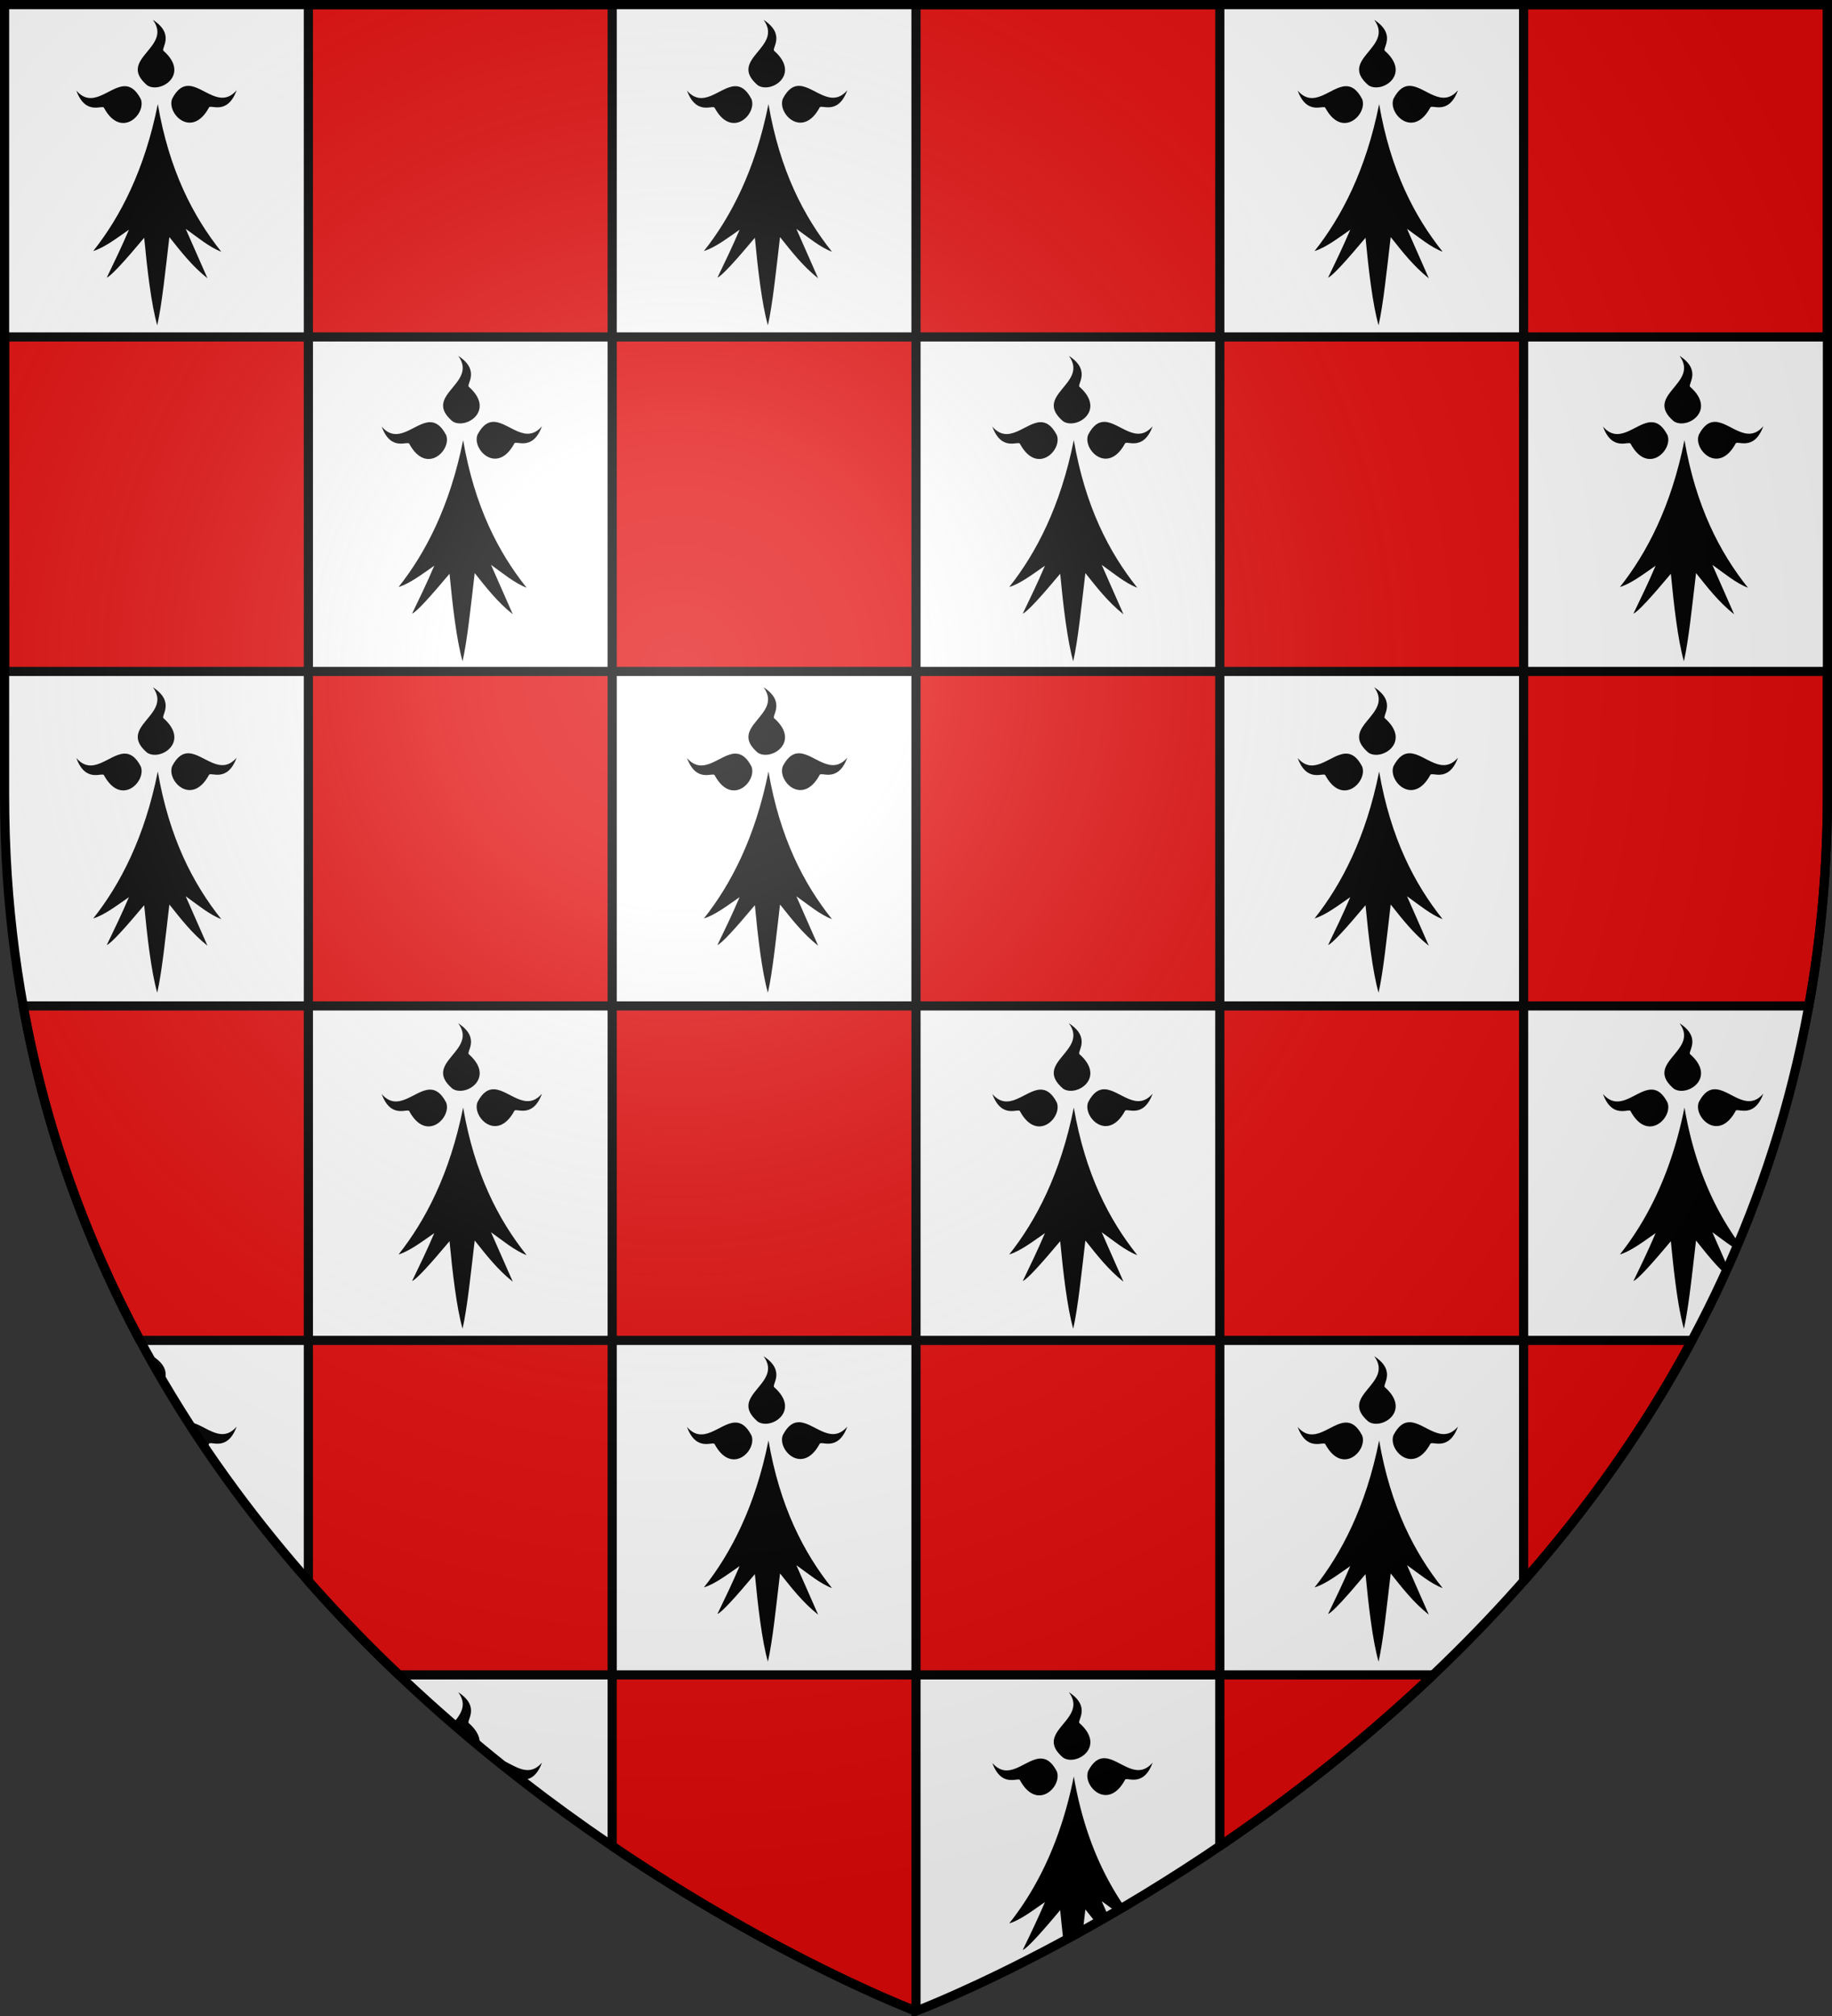<svg xmlns="http://www.w3.org/2000/svg" xmlns:xlink="http://www.w3.org/1999/xlink" width="600" height="660" version="1.0"><rect width="100%" height="100%" fill="#333333" stroke="none"/><defs><radialGradient xlink:href="#a" id="m" cx="221.445" cy="226.331" r="300" fx="221.445" fy="226.331" gradientTransform="matrix(1.353 0 0 1.349 -77.63 -85.747)" gradientUnits="userSpaceOnUse"/><linearGradient id="a"><stop offset="0" stop-color="#fff" stop-opacity=".314"/><stop offset=".19" stop-color="#fff" stop-opacity=".251"/><stop offset=".6" stop-color="#6b6b6b" stop-opacity=".125"/><stop offset="1" stop-opacity=".125"/></linearGradient></defs><path fill="#fff" fill-rule="evenodd" d="M300 658.5s298.5-112.32 298.5-397.772V2.176H1.5v258.552C1.5 546.18 300 658.5 300 658.5z"/><path fill="#e20909" stroke="#000" stroke-linejoin="round" stroke-width="3" d="M101 1.5v108.816h99.5V1.5zm99.5 108.816v109.502H300V110.316zm99.5 0h99.5V1.5H300zm99.5 0v109.502H499V110.316zm99.5 0h99.5V1.5H499zm0 109.502v109.504h93.408c3.937-21.792 6.092-44.793 6.092-69.045v-40.459zm0 109.504h-99.5v109.504H499zm0 109.504v78.793c20.364-23.109 39.332-49.31 55.13-78.793zm-99.5 0H300v109.502h99.5zm0 109.502v56.031c22.395-15.198 46.467-33.791 69.877-56.03zm-99.5 0h-99.5v56.031c54.798 37.19 99.5 54.037 99.5 54.037zm-99.5 0V438.826H101v78.793c9.626 10.923 19.561 21.15 29.623 30.71zM101 438.826V329.322H7.592c7.34 40.633 20.888 77.053 38.277 109.504zm0-109.504h99.5V219.818H101zm0-109.504V110.316H1.5v109.502zm99.5 109.504v109.504H300V329.322zm99.5 0h99.5V219.818H300z" color="#000" overflow="visible" style="marker:none"/><g transform="translate(1201.757 73.723)"><path id="b" fill="#000" fill-opacity="1" fill-rule="evenodd" stroke="none" stroke-width=".307" d="M50.076 6.5c6.651 9.107-11.954 12.77-1.928 21.39 4.277 2.927 14.227-3.425 5.452-11.212-1.134-.667 3.993-5.294-3.524-10.178zm11.809 21.613c-1.922-.095-3.767.894-5.496 4.2-1.898 4.849 6.417 13.263 12.035 2.923.397-1.262 5.991 2.778 9.076-5.69-5.288 6.136-10.704-1.19-15.615-1.433zm-21.27.108c-4.91.242-10.327 7.568-15.615 1.433 3.084 8.467 8.679 4.428 9.076 5.69 5.618 10.34 13.933 1.927 12.035-2.922-1.73-3.306-3.574-4.296-5.496-4.201zm11.067 5.863c-4.325 21.695-12.387 37.055-21.145 48.098 3.64-1.103 7.734-4.235 11.692-6.977-2.42 5.69-4.84 10.658-7.26 15.678 1.445-.54 6.028-5.607 12.256-13.041.976 10.22 2.297 21.728 4.27 28.658 1.569-6.918 2.73-18.369 3.976-28.883 3.754 4.702 7.4 9.457 12.48 13.49l-7.133-16.189c3.683 2.599 7.752 6.038 11.657 7.488-9.259-11.594-17.055-26.625-20.793-48.322z" transform="translate(-1201.757 -73.723)"/><use xlink:href="#b" id="c" width="100%" height="100%" x="0" y="0" fill="#000" stroke="none" transform="translate(200)"/><use xlink:href="#c" width="100%" height="100%" transform="translate(200)"/><path fill-rule="evenodd" d="M-651.68 261.277c6.65 9.107-11.955 12.77-1.928 21.39 4.276 2.927 14.226-3.426 5.45-11.212-1.133-.667 3.994-5.294-3.523-10.178zm11.808 21.613c-1.922-.095-3.766.894-5.496 4.2-1.898 4.848 6.417 13.263 12.035 2.923.397-1.262 5.992 2.778 9.076-5.69-5.288 6.136-10.704-1.19-15.615-1.433zm-21.27.108c-4.91.242-10.326 7.568-15.615 1.433 3.084 8.467 8.679 4.428 9.076 5.69 5.618 10.34 13.934 1.927 12.035-2.922-1.73-3.306-3.574-4.296-5.496-4.201zm11.067 5.863c-4.325 21.695-12.387 37.055-21.145 48.097 3.64-1.102 7.735-4.234 11.692-6.976-2.42 5.689-4.84 10.658-7.26 15.678 1.445-.541 6.029-5.608 12.256-13.041.976 10.22 2.297 21.728 4.27 28.658 1.57-6.919 2.73-18.369 3.976-28.883 2.969 3.718 5.884 7.464 9.48 10.865.313-.686.624-1.375.934-2.064l-5.067-11.5c2.455 1.732 5.08 3.825 7.715 5.467.292-.682.58-1.367.867-2.051-7.89-11.01-14.402-25.004-17.718-44.25zm-501.606 81.416c1.33 1.82 1.64 3.421 1.381 4.89.744 1.295 1.49 2.586 2.246 3.868.64-1.865 1.8-5.232-3.627-8.758zm11.809 21.613c-.088-.004-.174.006-.262.006a408.643 408.643 0 0 0 5.777 8.754c.349-.485.692-1.025 1.024-1.637.397-1.262 5.992 2.778 9.076-5.69-5.288 6.136-10.704-1.19-15.615-1.433zm88.191 88.387c3.135 4.292.659 7.371-1.785 10.334a536.566 536.566 0 0 0 8.635 7.332c.56-2.067-.164-4.682-3.326-7.488-1.134-.667 3.993-5.294-3.524-10.178zm11.809 21.613c-.042-.002-.083.005-.125.004 2.937 2.38 5.87 4.716 8.79 6.986 2.01.154 4.985-.161 6.95-5.556-5.288 6.135-10.704-1.191-15.615-1.434zm188.191-21.613c6.651 9.107-11.954 12.77-1.927 21.39 4.276 2.927 14.226-3.426 5.45-11.212-1.133-.667 3.994-5.294-3.523-10.178zm11.809 21.613c-1.922-.095-3.766.894-5.496 4.2-1.898 4.848 6.417 13.263 12.035 2.923.397-1.262 5.992 2.778 9.076-5.69-5.288 6.136-10.704-1.19-15.615-1.433zm-21.27.108c-4.91.242-10.326 7.568-15.615 1.433 3.084 8.467 8.679 4.428 9.076 5.69 5.618 10.34 13.934 1.927 12.035-2.922-1.73-3.306-3.574-4.296-5.496-4.201zm11.067 5.863c-4.325 21.695-12.387 37.055-21.145 48.097 3.64-1.102 7.735-4.234 11.692-6.976-2.42 5.689-4.84 10.658-7.26 15.678 1.445-.541 6.029-5.608 12.256-13.041.316 3.309.673 6.747 1.072 10.127a585.51 585.51 0 0 0 6.379-3.5c.264-2.29.527-4.594.795-6.852 1.176 1.474 2.348 2.95 3.55 4.41 1.303-.739 2.607-1.48 3.938-2.25l-2.14-4.86c1.498 1.058 3.068 2.244 4.658 3.39.92-.538 1.838-1.074 2.771-1.626-7.369-10.753-13.413-24.298-16.566-42.597z"/><use xlink:href="#b" id="d" width="100%" height="100%" x="0" y="0" fill="#000" stroke="none" transform="translate(100 110)"/><use xlink:href="#d" id="e" width="100%" height="100%" x="0" y="0" fill="#000" stroke="none" transform="translate(200)"/><use xlink:href="#e" id="f" width="100%" height="100%" x="0" y="0" fill="#000" stroke="none" transform="translate(200)"/><use xlink:href="#f" id="g" width="100%" height="100%" x="0" y="0" fill="#000" stroke="none" transform="translate(-100 108.5)"/><use xlink:href="#g" id="h" width="100%" height="100%" x="0" y="0" fill="#000" stroke="none" transform="translate(-200)"/><use xlink:href="#h" id="i" width="100%" height="100%" x="0" y="0" fill="#000" stroke="none" transform="translate(-200)"/><use xlink:href="#i" id="j" width="100%" height="100%" x="0" y="0" fill="#000" stroke="none" transform="translate(100 110)"/><use xlink:href="#j" id="k" width="100%" height="100%" x="0" y="0" fill="#000" stroke="none" transform="translate(200)"/><use xlink:href="#k" id="l" width="100%" height="100%" x="0" y="0" fill="#000" stroke="none" transform="translate(-100 109)"/><use xlink:href="#l" width="100%" height="100%" transform="translate(200)"/></g><path fill="url(#m)" fill-rule="evenodd" d="M300 658.5s298.5-112.32 298.5-397.772V2.176H1.5v258.552C1.5 546.18 300 658.5 300 658.5z"/><path fill="none" stroke="#000" stroke-width="3" d="M300 658.397S1.5 545.98 1.5 260.277V1.5h597v258.778c0 285.7-298.5 398.12-298.5 398.12z"/></svg>